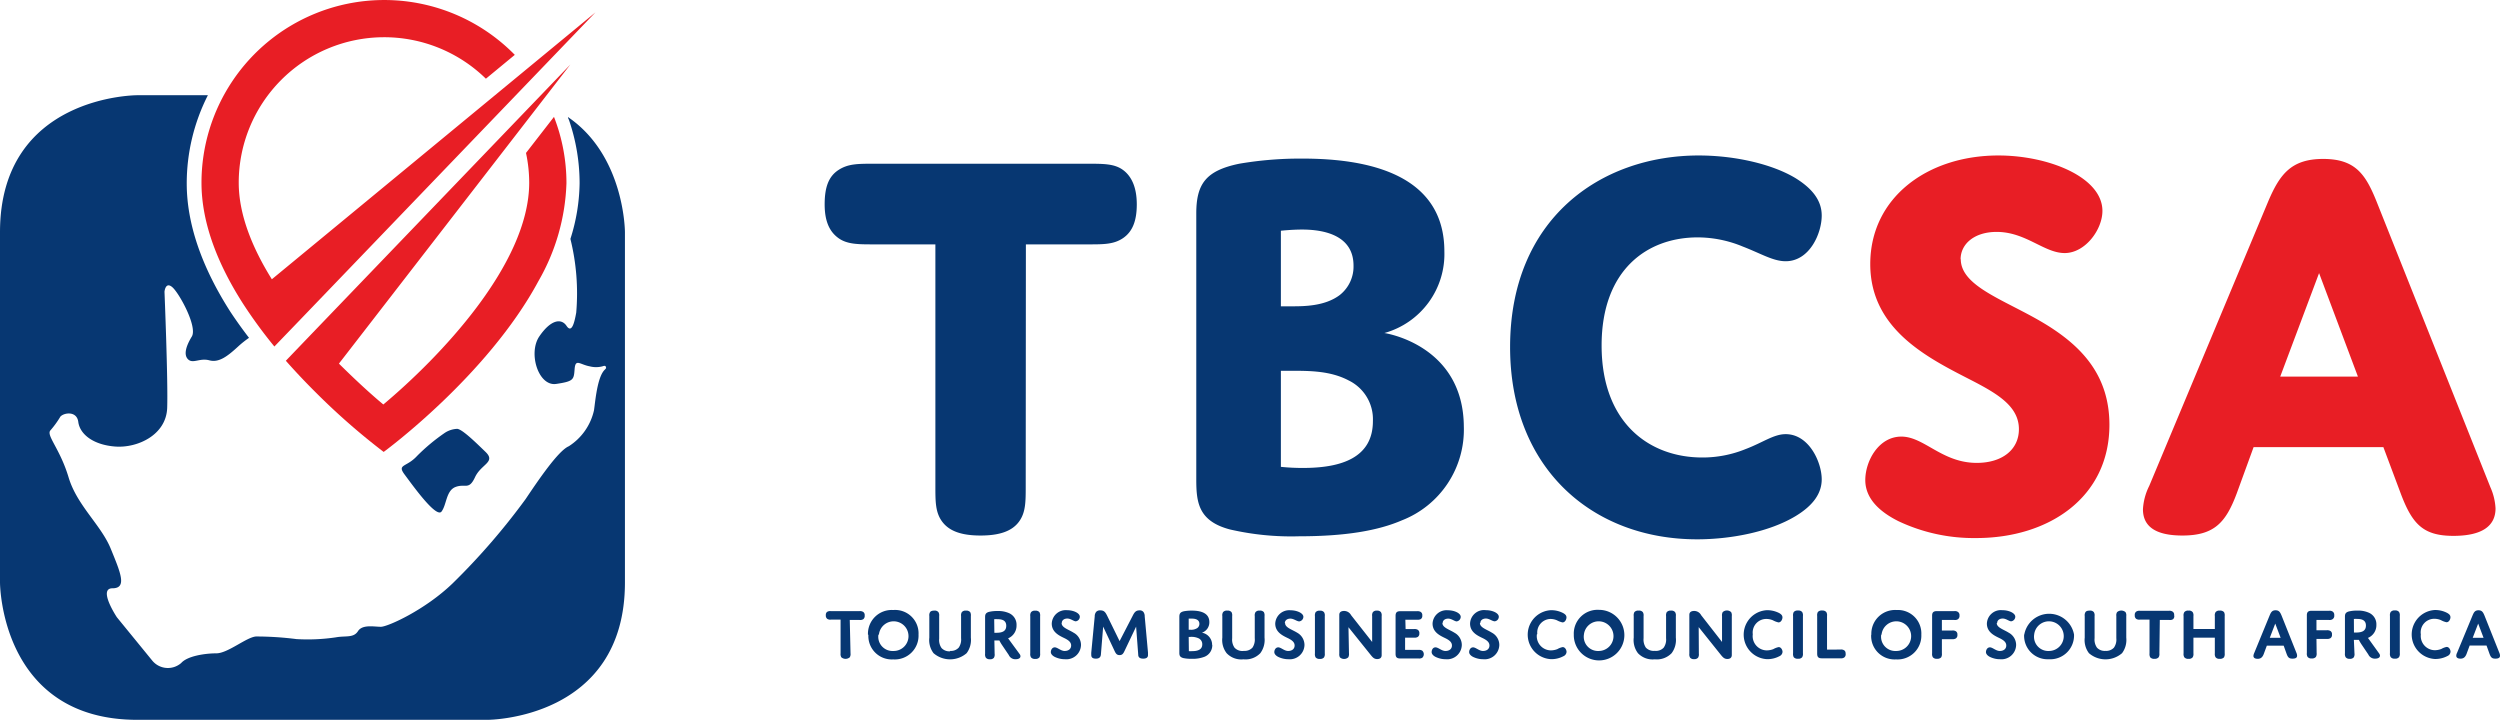 <svg xmlns="http://www.w3.org/2000/svg" viewBox="0 0 296.67 85.42"><defs><style>.cls-1{fill:#e81e25;}.cls-2{fill:#073772;}</style></defs><title>Asset 3</title><g id="Layer_2" data-name="Layer 2"><g id="Layer_1-2" data-name="Layer 1"><path class="cls-1" d="M275.2,32.41l4.61,12.28h-9.22Zm9.7,26.18c1.36,3.6,2.65,5,6.24,5,3.39,0,5-1.16,5-3.26a7,7,0,0,0-.61-2.51L282,23.86c-1.29-3.19-2.51-5-6.31-5s-5.15,1.83-6.51,5L255.05,57.65a7.08,7.08,0,0,0-.75,2.78c0,1.9,1.29,3.12,4.68,3.12,3.8,0,5.16-1.56,6.45-5l2-5.49h15.4ZM232.66,30.78c0-1.83,1.63-3.26,4.28-3.26,3.46,0,5.63,2.51,8.07,2.51s4.48-2.78,4.48-5c0-4-6.38-6.58-12.35-6.58-8.41,0-15.2,5-15.2,12.89S229,42.58,234.15,45.23c3,1.56,5.43,3.05,5.43,5.7,0,2.44-2,4-5,4-4.14,0-6.24-3.12-8.95-3.12s-4.28,2.92-4.28,5.16,1.77,3.8,3.94,4.88a20.92,20.92,0,0,0,9.22,2c8.62,0,15.81-4.82,15.81-13.44,0-5.69-3.12-9-6.72-11.39-4.81-3.19-10.92-4.75-10.92-8.28"/><path class="cls-2" d="M190.06,41c0-9,5.43-12.83,11.4-12.83a14,14,0,0,1,5.36,1.09C209,30.1,210.41,31,211.9,31c2.85,0,4.28-3.32,4.28-5.42,0-1.7-1-3.12-3.06-4.41-2.78-1.7-7.25-2.72-11.53-2.72-11.67,0-22.39,7.53-22.39,22.73C179.2,55.61,189,64,201.39,64c4,0,8.61-.88,11.73-2.78,2-1.22,3.06-2.64,3.06-4.34,0-2-1.49-5.36-4.28-5.36-1.42,0-2.71,1-4.75,1.77a13.54,13.54,0,0,1-5.15,1c-6.24,0-11.94-4.07-11.94-13.29m-38.06,3h1.22c2.17,0,4.68,0,6.85,1.16a5.12,5.12,0,0,1,2.85,4.81c0,4.34-3.73,5.56-8.27,5.56a24.76,24.76,0,0,1-2.65-.13Zm0-16.62s1.29-.14,2.51-.14c3,0,6.11.89,6.11,4.28A4.3,4.3,0,0,1,159,35c-1.77,1.35-4.28,1.35-5.77,1.35H152Zm21.71,23.34c0-9.84-9.43-11.2-9.43-11.2a9.73,9.73,0,0,0,7.12-9.7c0-7.26-5.76-11-16.82-11a42.91,42.91,0,0,0-7.53.61c-3.94.82-5.09,2.38-5.09,5.91V56.83c0,2.72.2,5,4,6a32.37,32.37,0,0,0,8.21.81c5.5,0,9.36-.67,12.21-1.9a11.55,11.55,0,0,0,7.33-11.12M121.74,29h7.4c1.83,0,3.05,0,4.14-.75s1.62-2,1.62-4-.61-3.32-1.62-4.07-2.31-.75-4.14-.75H103.63c-1.83,0-3,0-4.14.75s-1.63,2-1.63,4.07.61,3.26,1.63,4,2.31.75,4.14.75H111V57.71c0,1.84,0,3.12.82,4.21s2.24,1.63,4.54,1.63,3.74-.54,4.55-1.63.81-2.37.81-4.21Z"/><path class="cls-2" d="M294.08,74l.64,1.69h-1.29Zm1.35,3.6c.15.4.28.56.69.56s.55-.13.55-.35a.81.81,0,0,0-.07-.32l-1.77-4.44c-.16-.38-.29-.63-.71-.63s-.55.24-.71.62l-1.84,4.44a.78.78,0,0,0-.09.33c0,.2.14.35.51.35s.57-.2.71-.56l.37-1h2Zm-8.16-2.35a1.61,1.61,0,0,1,1.63-1.82,2,2,0,0,1,.76.16,2.45,2.45,0,0,0,.66.25c.31,0,.47-.37.47-.59s-.12-.36-.38-.51a3.05,3.05,0,0,0-1.48-.35,2.91,2.91,0,0,0,0,5.81,3.08,3.08,0,0,0,1.5-.35.6.6,0,0,0,.37-.51c0-.23-.17-.57-.46-.57a2,2,0,0,0-.63.24,2.19,2.19,0,0,1-.76.15,1.69,1.69,0,0,1-1.67-1.91m-2.5-2.17a.72.72,0,0,0-.09-.46.55.55,0,0,0-.49-.18.57.57,0,0,0-.5.18.72.72,0,0,0-.09.46v4.43a.74.74,0,0,0,.09.47.57.57,0,0,0,.5.18.55.55,0,0,0,.49-.18.74.74,0,0,0,.09-.47Zm-5.45.37a3.07,3.07,0,0,1,.43,0c.55,0,1,.17,1,.78s-.42.83-1.16.83h-.26Zm0,2.48h.59a4.88,4.88,0,0,0,.33.56l.79,1.17a.84.84,0,0,0,.8.5c.6,0,.69-.34.49-.61L281,75.7a1.63,1.63,0,0,0,1-1.55,1.49,1.49,0,0,0-.87-1.43,3.09,3.09,0,0,0-1.4-.26,4,4,0,0,0-1,.1c-.46.13-.46.39-.46.68v4.29a.74.74,0,0,0,.09.47.56.56,0,0,0,.48.18.55.55,0,0,0,.48-.18.74.74,0,0,0,.08-.47Zm-4.44-.11h1.22a.74.74,0,0,0,.44-.09.46.46,0,0,0,.18-.43.44.44,0,0,0-.18-.42.74.74,0,0,0-.44-.09h-1.22V73.57h1.48a.64.64,0,0,0,.43-.09A.49.49,0,0,0,277,73a.46.46,0,0,0-.18-.42.62.62,0,0,0-.43-.1h-2.08c-.4,0-.56.16-.56.53v4.48a.74.74,0,0,0,.09.47.59.59,0,0,0,.49.18.6.6,0,0,0,.49-.18.74.74,0,0,0,.09-.47ZM270,74l.64,1.69h-1.29Zm1.35,3.6c.15.4.28.56.69.56s.55-.13.55-.35a.81.81,0,0,0-.07-.32l-1.77-4.44c-.16-.38-.29-.63-.71-.63s-.55.24-.71.62L267.5,77.5a1,1,0,0,0-.09.33c0,.2.14.35.51.35s.57-.2.71-.56l.37-1h2ZM264,73.1a.78.78,0,0,0-.08-.46.6.6,0,0,0-.51-.18.56.56,0,0,0-.49.18.7.7,0,0,0-.09.46v1.54h-2.54V73.1a.7.7,0,0,0-.09-.46.55.55,0,0,0-.49-.18.57.57,0,0,0-.5.18.7.7,0,0,0-.09.46v4.43a.74.74,0,0,0,.09.47.57.57,0,0,0,.5.18.55.55,0,0,0,.49-.18.74.74,0,0,0,.09-.47V75.67h2.54v1.86a.74.74,0,0,0,.09.47.56.56,0,0,0,.49.18.6.6,0,0,0,.51-.18.81.81,0,0,0,.08-.47Zm-7.7.47h1.14a.64.64,0,0,0,.43-.09A.47.47,0,0,0,258,73a.43.43,0,0,0-.18-.42.64.64,0,0,0-.43-.1h-3.45a.66.66,0,0,0-.44.1.45.45,0,0,0-.17.42.49.49,0,0,0,.17.44.66.66,0,0,0,.44.09h1.14v4a.81.81,0,0,0,.08.47.6.6,0,0,0,.51.18.59.59,0,0,0,.49-.18.74.74,0,0,0,.09-.47Zm-6.46,3.67a1.24,1.24,0,0,1-1-.39,1.67,1.67,0,0,1-.28-1.12V73.1a.7.7,0,0,0-.09-.46.55.55,0,0,0-.49-.18c-.26,0-.42.06-.5.18a.7.7,0,0,0-.09.46v2.57a2.58,2.58,0,0,0,.5,1.84,3,3,0,0,0,3.93,0,2.63,2.63,0,0,0,.5-1.84V73.1a.7.7,0,0,0-.09-.46.76.76,0,0,0-1,0,.7.7,0,0,0-.09.46v2.63a1.67,1.67,0,0,1-.28,1.12,1.25,1.25,0,0,1-1,.39m-8.47-1.93a1.76,1.76,0,1,1,1.76,1.94,1.69,1.69,0,0,1-1.76-1.94m-1.19,0a2.78,2.78,0,0,0,2.92,2.92,2.82,2.82,0,0,0,3-2.94,3,3,0,0,0-5.9,0M237,73.93c0-.31.26-.53.66-.53s.76.33,1,.33a.56.56,0,0,0,.49-.54c0-.44-.77-.78-1.53-.78A1.66,1.66,0,0,0,235.78,74c0,1.08,1,1.48,1.59,1.77.36.19.71.42.71.83s-.32.65-.77.65-.85-.43-1.17-.43-.47.32-.47.56.21.44.46.57a2.76,2.76,0,0,0,1.21.28,1.74,1.74,0,0,0,1.91-1.69,1.66,1.66,0,0,0-.88-1.46c-.6-.38-1.42-.6-1.42-1.14m-6.51,1.91h1.22a.72.72,0,0,0,.44-.09.46.46,0,0,0,.18-.43.44.44,0,0,0-.18-.42.72.72,0,0,0-.44-.09h-1.22V73.57h1.48a.64.64,0,0,0,.43-.09.49.49,0,0,0,.18-.44.46.46,0,0,0-.18-.42.62.62,0,0,0-.43-.1h-2.08c-.4,0-.56.16-.56.53v4.48a.74.74,0,0,0,.09.47.6.6,0,0,0,.49.18.63.63,0,0,0,.5-.18.81.81,0,0,0,.08-.47Zm-7.16-.53A1.76,1.76,0,1,1,225,77.25a1.69,1.69,0,0,1-1.76-1.94m-1.19,0A2.78,2.78,0,0,0,225,78.25a2.82,2.82,0,0,0,3-2.94,2.78,2.78,0,0,0-2.93-2.92,2.82,2.82,0,0,0-3,2.94m-5.26,1.76v-4a.7.7,0,0,0-.09-.46.59.59,0,0,0-.49-.18.6.6,0,0,0-.51.18.78.78,0,0,0-.08.46v4.47c0,.39.13.56.55.56h2.21a.66.66,0,0,0,.44-.09.46.46,0,0,0,.18-.43c0-.23-.06-.36-.18-.43a.66.66,0,0,0-.44-.09Zm-2.86-4a.72.72,0,0,0-.09-.46.56.56,0,0,0-.49-.18.59.59,0,0,0-.51.18.79.79,0,0,0-.08.46v4.43a.81.81,0,0,0,.08.47.59.59,0,0,0,.51.18.56.56,0,0,0,.49-.18.74.74,0,0,0,.09-.47ZM208,75.27a1.61,1.61,0,0,1,1.63-1.82,2,2,0,0,1,.76.16,2.45,2.45,0,0,0,.66.25c.31,0,.47-.37.47-.59s-.12-.36-.37-.51a3.12,3.12,0,0,0-1.49-.35,2.91,2.91,0,0,0,0,5.81,3,3,0,0,0,1.5-.35.6.6,0,0,0,.37-.51c0-.23-.17-.57-.46-.57a2.13,2.13,0,0,0-.63.24,2.19,2.19,0,0,1-.76.15A1.69,1.69,0,0,1,208,75.27m-6.42-.85,2.63,3.29c.25.31.43.49.77.49s.53-.17.53-.47V73.1a.78.78,0,0,0-.08-.46.73.73,0,0,0-1,0,.78.78,0,0,0-.08.46v3.08L201.87,73a.93.93,0,0,0-.82-.5c-.39,0-.58.17-.58.46v4.61a.74.74,0,0,0,.09.47.55.55,0,0,0,.47.18.57.57,0,0,0,.48-.18.75.75,0,0,0,.09-.47Zm-5.27,2.82a1.28,1.28,0,0,1-1-.39,1.72,1.72,0,0,1-.27-1.12V73.1a.7.7,0,0,0-.09-.46.56.56,0,0,0-.49-.18.59.59,0,0,0-.51.18.78.78,0,0,0-.08.46v2.57a2.58,2.58,0,0,0,.5,1.84,2.39,2.39,0,0,0,2,.73,2.44,2.44,0,0,0,2-.73,2.63,2.63,0,0,0,.5-1.84V73.1a.7.7,0,0,0-.09-.46.56.56,0,0,0-.49-.18.6.6,0,0,0-.5.18.78.78,0,0,0-.08.46v2.63a1.67,1.67,0,0,1-.28,1.12,1.25,1.25,0,0,1-1,.39m-8.47-1.93a1.76,1.76,0,1,1,1.76,1.94,1.69,1.69,0,0,1-1.76-1.94m-1.2,0a3,3,0,1,0,3-2.94,2.82,2.82,0,0,0-3,2.94m-4.33-.06A1.61,1.61,0,0,1,184,73.45a2,2,0,0,1,.76.16,2.45,2.45,0,0,0,.66.25c.31,0,.47-.37.47-.59s-.12-.36-.38-.51a3.05,3.05,0,0,0-1.48-.35,2.91,2.91,0,0,0,0,5.81,3,3,0,0,0,1.5-.35.6.6,0,0,0,.37-.51c0-.23-.17-.57-.46-.57a2,2,0,0,0-.63.24,2.19,2.19,0,0,1-.76.15,1.69,1.69,0,0,1-1.67-1.91m-6.71-1.34c0-.31.26-.53.66-.53s.76.33,1.05.33a.55.55,0,0,0,.48-.54c0-.44-.76-.78-1.52-.78A1.66,1.66,0,0,0,174.45,74c0,1.08,1,1.48,1.59,1.77.36.19.71.42.71.83s-.32.65-.77.65-.85-.43-1.17-.43-.47.32-.47.56.21.44.46.57a2.73,2.73,0,0,0,1.21.28,1.74,1.74,0,0,0,1.91-1.69,1.66,1.66,0,0,0-.88-1.46c-.6-.38-1.42-.6-1.42-1.14m-4.42,0c0-.31.26-.53.66-.53s.76.33,1,.33a.55.55,0,0,0,.48-.54c0-.44-.76-.78-1.52-.78A1.66,1.66,0,0,0,170,74c0,1.08,1,1.48,1.59,1.77.36.19.71.42.71.83s-.32.65-.77.65-.85-.43-1.18-.43-.46.32-.46.56.21.44.46.57a2.73,2.73,0,0,0,1.21.28,1.74,1.74,0,0,0,1.91-1.69,1.66,1.66,0,0,0-.88-1.46c-.6-.38-1.42-.6-1.42-1.14m-4.4-.4h1.4a.8.8,0,0,0,.43-.07.46.46,0,0,0,.18-.43.45.45,0,0,0-.18-.42.71.71,0,0,0-.43-.09h-2c-.4,0-.56.15-.56.55v4.5c0,.4.14.56.56.56h2.17a.71.71,0,0,0,.43-.08.57.57,0,0,0,0-.85.71.71,0,0,0-.43-.09h-1.6V75.67h1.07a.72.72,0,0,0,.44-.09.46.46,0,0,0,.18-.42.45.45,0,0,0-.18-.42.72.72,0,0,0-.44-.09H166.8Zm-6.75.89,2.64,3.29c.25.31.42.49.77.49s.53-.17.53-.47V73.1a.7.7,0,0,0-.09-.46.56.56,0,0,0-.47-.18.57.57,0,0,0-.48.18.7.7,0,0,0-.09.46v3.08L160.33,73a.94.94,0,0,0-.82-.5c-.39,0-.58.17-.58.46v4.61A.81.81,0,0,0,159,78a.73.73,0,0,0,1,0,.83.83,0,0,0,.08-.47Zm-2.81-1.32a.72.72,0,0,0-.09-.46.56.56,0,0,0-.49-.18.59.59,0,0,0-.51.18.79.79,0,0,0-.08.46v4.43a.81.81,0,0,0,.08.47.59.59,0,0,0,.51.18.56.56,0,0,0,.49-.18.74.74,0,0,0,.09-.47Zm-4.74.83c0-.31.26-.53.66-.53s.77.33,1.05.33a.56.56,0,0,0,.49-.54c0-.44-.77-.78-1.53-.78A1.66,1.66,0,0,0,151.33,74c0,1.08,1,1.48,1.59,1.77.36.19.71.42.71.83s-.32.65-.77.65-.85-.43-1.17-.43-.47.32-.47.56.21.44.46.57a2.79,2.79,0,0,0,1.21.28,1.74,1.74,0,0,0,1.91-1.69,1.67,1.67,0,0,0-.87-1.46c-.61-.38-1.43-.6-1.43-1.14m-5,3.31a1.27,1.27,0,0,1-1-.39,1.67,1.67,0,0,1-.28-1.12V73.1a.78.78,0,0,0-.08-.46.58.58,0,0,0-.5-.18.57.57,0,0,0-.5.18.7.7,0,0,0-.09.46v2.57a2.55,2.55,0,0,0,.51,1.84,2.38,2.38,0,0,0,2,.73,2.43,2.43,0,0,0,2-.73,2.63,2.63,0,0,0,.5-1.84V73.1a.78.78,0,0,0-.08-.46.58.58,0,0,0-.5-.18.57.57,0,0,0-.49.18.7.7,0,0,0-.09.46v2.63a1.72,1.72,0,0,1-.27,1.12,1.26,1.26,0,0,1-1,.39m-6.57-1.66h.18a2,2,0,0,1,1,.17.76.76,0,0,1,.43.72c0,.6-.5.8-1.2.8a3.06,3.06,0,0,1-.39,0Zm0-2.17.38,0c.45,0,.89.14.89.62a.61.61,0,0,1-.25.5,1.31,1.31,0,0,1-.82.2h-.2Zm2.78,3.12a1.46,1.46,0,0,0-1.21-1.45,1.29,1.29,0,0,0,.88-1.26c0-.95-.79-1.36-2.08-1.36a5.21,5.21,0,0,0-.9.07c-.44.09-.58.26-.58.66V77.4c0,.31,0,.56.46.69a4.48,4.48,0,0,0,1,.09,3.91,3.91,0,0,0,1.52-.24,1.47,1.47,0,0,0,.93-1.41m-11-.45-1.47-3c-.2-.4-.35-.65-.82-.65a.62.62,0,0,0-.47.16.79.79,0,0,0-.19.54l-.41,4.29a2.67,2.67,0,0,0,0,.32c0,.28.17.42.55.42s.56-.17.59-.48l.27-3.32,1.37,2.92c.14.29.26.46.58.46s.44-.19.57-.46l1.39-2.92.25,3.32c0,.32.19.48.59.48s.57-.16.57-.42c0-.06,0-.2,0-.3l-.39-4.29a.86.86,0,0,0-.16-.54.55.55,0,0,0-.46-.18c-.44,0-.61.25-.81.65ZM126,73.93c0-.31.26-.53.66-.53s.76.33,1,.33a.55.55,0,0,0,.48-.54c0-.44-.76-.78-1.52-.78A1.66,1.66,0,0,0,124.81,74c0,1.08,1,1.48,1.59,1.77.36.19.71.42.71.83s-.32.65-.77.65-.85-.43-1.17-.43-.47.32-.47.56.21.44.46.57a2.76,2.76,0,0,0,1.21.28,1.74,1.74,0,0,0,1.91-1.69,1.66,1.66,0,0,0-.88-1.46c-.6-.38-1.42-.6-1.42-1.14m-2.55-.83a.79.79,0,0,0-.08-.46.58.58,0,0,0-.5-.18.57.57,0,0,0-.5.18.72.72,0,0,0-.09.46v4.43a.74.74,0,0,0,.09.47.57.57,0,0,0,.5.18.58.58,0,0,0,.5-.18.81.81,0,0,0,.08-.47Zm-5.45.37a3.07,3.07,0,0,1,.43,0c.55,0,1,.17,1,.78s-.42.83-1.16.83H118ZM118,76h.59a4.88,4.88,0,0,0,.33.56l.79,1.17a.84.84,0,0,0,.8.5c.6,0,.69-.34.49-.61l-1.37-1.87a1.63,1.63,0,0,0,1-1.55,1.49,1.49,0,0,0-.87-1.43,3.09,3.09,0,0,0-1.4-.26,4,4,0,0,0-1,.1c-.46.13-.46.39-.46.68v4.29a.74.74,0,0,0,.09.47.57.57,0,0,0,.49.18.53.53,0,0,0,.47-.18.74.74,0,0,0,.08-.47Zm-5.27,1.29a1.25,1.25,0,0,1-1-.39,1.67,1.67,0,0,1-.28-1.12V73.1a.7.7,0,0,0-.09-.46.55.55,0,0,0-.49-.18c-.26,0-.42.06-.5.18a.7.7,0,0,0-.09.46v2.57a2.58,2.58,0,0,0,.5,1.84,3,3,0,0,0,3.93,0,2.63,2.63,0,0,0,.5-1.84V73.1a.78.78,0,0,0-.08-.46.6.6,0,0,0-.5-.18.57.57,0,0,0-.49.18.7.7,0,0,0-.09.46v2.63a1.67,1.67,0,0,1-.28,1.12,1.23,1.23,0,0,1-1,.39m-8.47-1.93A1.76,1.76,0,1,1,106,77.25a1.69,1.69,0,0,1-1.76-1.94m-1.19,0A2.78,2.78,0,0,0,106,78.25a2.82,2.82,0,0,0,3-2.94A2.78,2.78,0,0,0,106,72.39a2.82,2.82,0,0,0-3,2.94m-2.16-1.76H102a.69.69,0,0,0,.44-.09.49.49,0,0,0,.17-.44.45.45,0,0,0-.17-.42.69.69,0,0,0-.44-.1H98.58a.66.66,0,0,0-.44.1A.45.45,0,0,0,98,73a.49.49,0,0,0,.17.44.66.66,0,0,0,.44.09h1.14v4a.74.74,0,0,0,.09.47.77.77,0,0,0,1,0,.74.74,0,0,0,.09-.47Z"/><path class="cls-2" d="M49.48,54.12c-1.25,1.36-2.4.94-1.46,2.2s3.76,5.22,4.38,4.38.53-2.5,1.68-2.92,1.56.42,2.29-1.15,2.51-1.78,1.25-3S54.91,51,54.28,50.89a2.87,2.87,0,0,0-1.56.52,22.84,22.84,0,0,0-3.24,2.71m24.68,15V27.56s0-9.06-6.76-13.67c0,.13.09.26.13.38a23.1,23.1,0,0,1,1.25,7.47,22.56,22.56,0,0,1-1.09,6.61,26.88,26.88,0,0,1,.69,8.75c-.21,1.15-.52,2.51-1.15,1.57s-1.88-.73-3.23,1.25-.11,5.95,2,5.64,2.09-.52,2.19-1.78.63-.52,1.78-.31a3,3,0,0,0,1.53,0c.17-.06.35-.1.39.05s.09.14-.13.36c-.88.85-1.11,3.7-1.27,4.8a6.82,6.82,0,0,1-3,4.28c-1.25.53-3.65,4.08-5.12,6.27a79.93,79.93,0,0,1-8.66,10C50.42,72.4,46,74.38,45.2,74.38s-2.19-.31-2.72.52-1.46.52-2.61.73a22.69,22.69,0,0,1-4.69.21,38.27,38.27,0,0,0-4.81-.31c-1.15.1-3.34,2-4.7,2s-3.44.32-4.17,1.15a2.4,2.4,0,0,1-3.45-.31l-4.18-5.12s-2.29-3.44-.52-3.44.94-1.88-.21-4.7-4-5.12-5-8.46-2.61-4.91-2.19-5.54a11.36,11.36,0,0,0,1.15-1.56c.21-.52,2-.94,2.19.52s1.77,2.72,4.38,2.92,6.06-1.35,6.17-4.59-.32-13.78-.32-13.78.11-1.26.94-.53,3,4.7,2.3,5.85-1,2.19-.42,2.72,1.36-.21,2.51.1,2.19-.52,3.44-1.67a12,12,0,0,1,1.26-1C28.75,39.05,28,38,27.34,37c-3.44-5.37-5.18-10.5-5.18-15.22a23.11,23.11,0,0,1,2.51-10.48H16.3S0,11.26,0,27.56V69.12s0,16.3,16.3,16.3H57.86s16.3,0,16.3-16.3"/><path class="cls-1" d="M37,39.6l-3.08,3.21c1.21,1.37,2.43,2.65,3.61,3.82a80,80,0,0,0,8,7s12.31-9,18.38-20.3a24.83,24.83,0,0,0,3.31-11.6,21.62,21.62,0,0,0-1.48-7.86l-3.32,4.28a16.92,16.92,0,0,1,.38,3.58C62.76,31.46,52,42.54,45.49,48c-1.58-1.31-3.4-3-5.27-4.85L67.68,7.66ZM57.66,9.34l3.43-2.83A21.69,21.69,0,0,0,23.91,21.69c0,4.93,2.06,9.85,4.9,14.3a56.7,56.7,0,0,0,3.75,5.13l3.1-3.22,35-36.43L32.26,33.14c-2.33-3.74-3.93-7.69-3.93-11.45A17.26,17.26,0,0,1,57.66,9.34"/></g></g></svg>